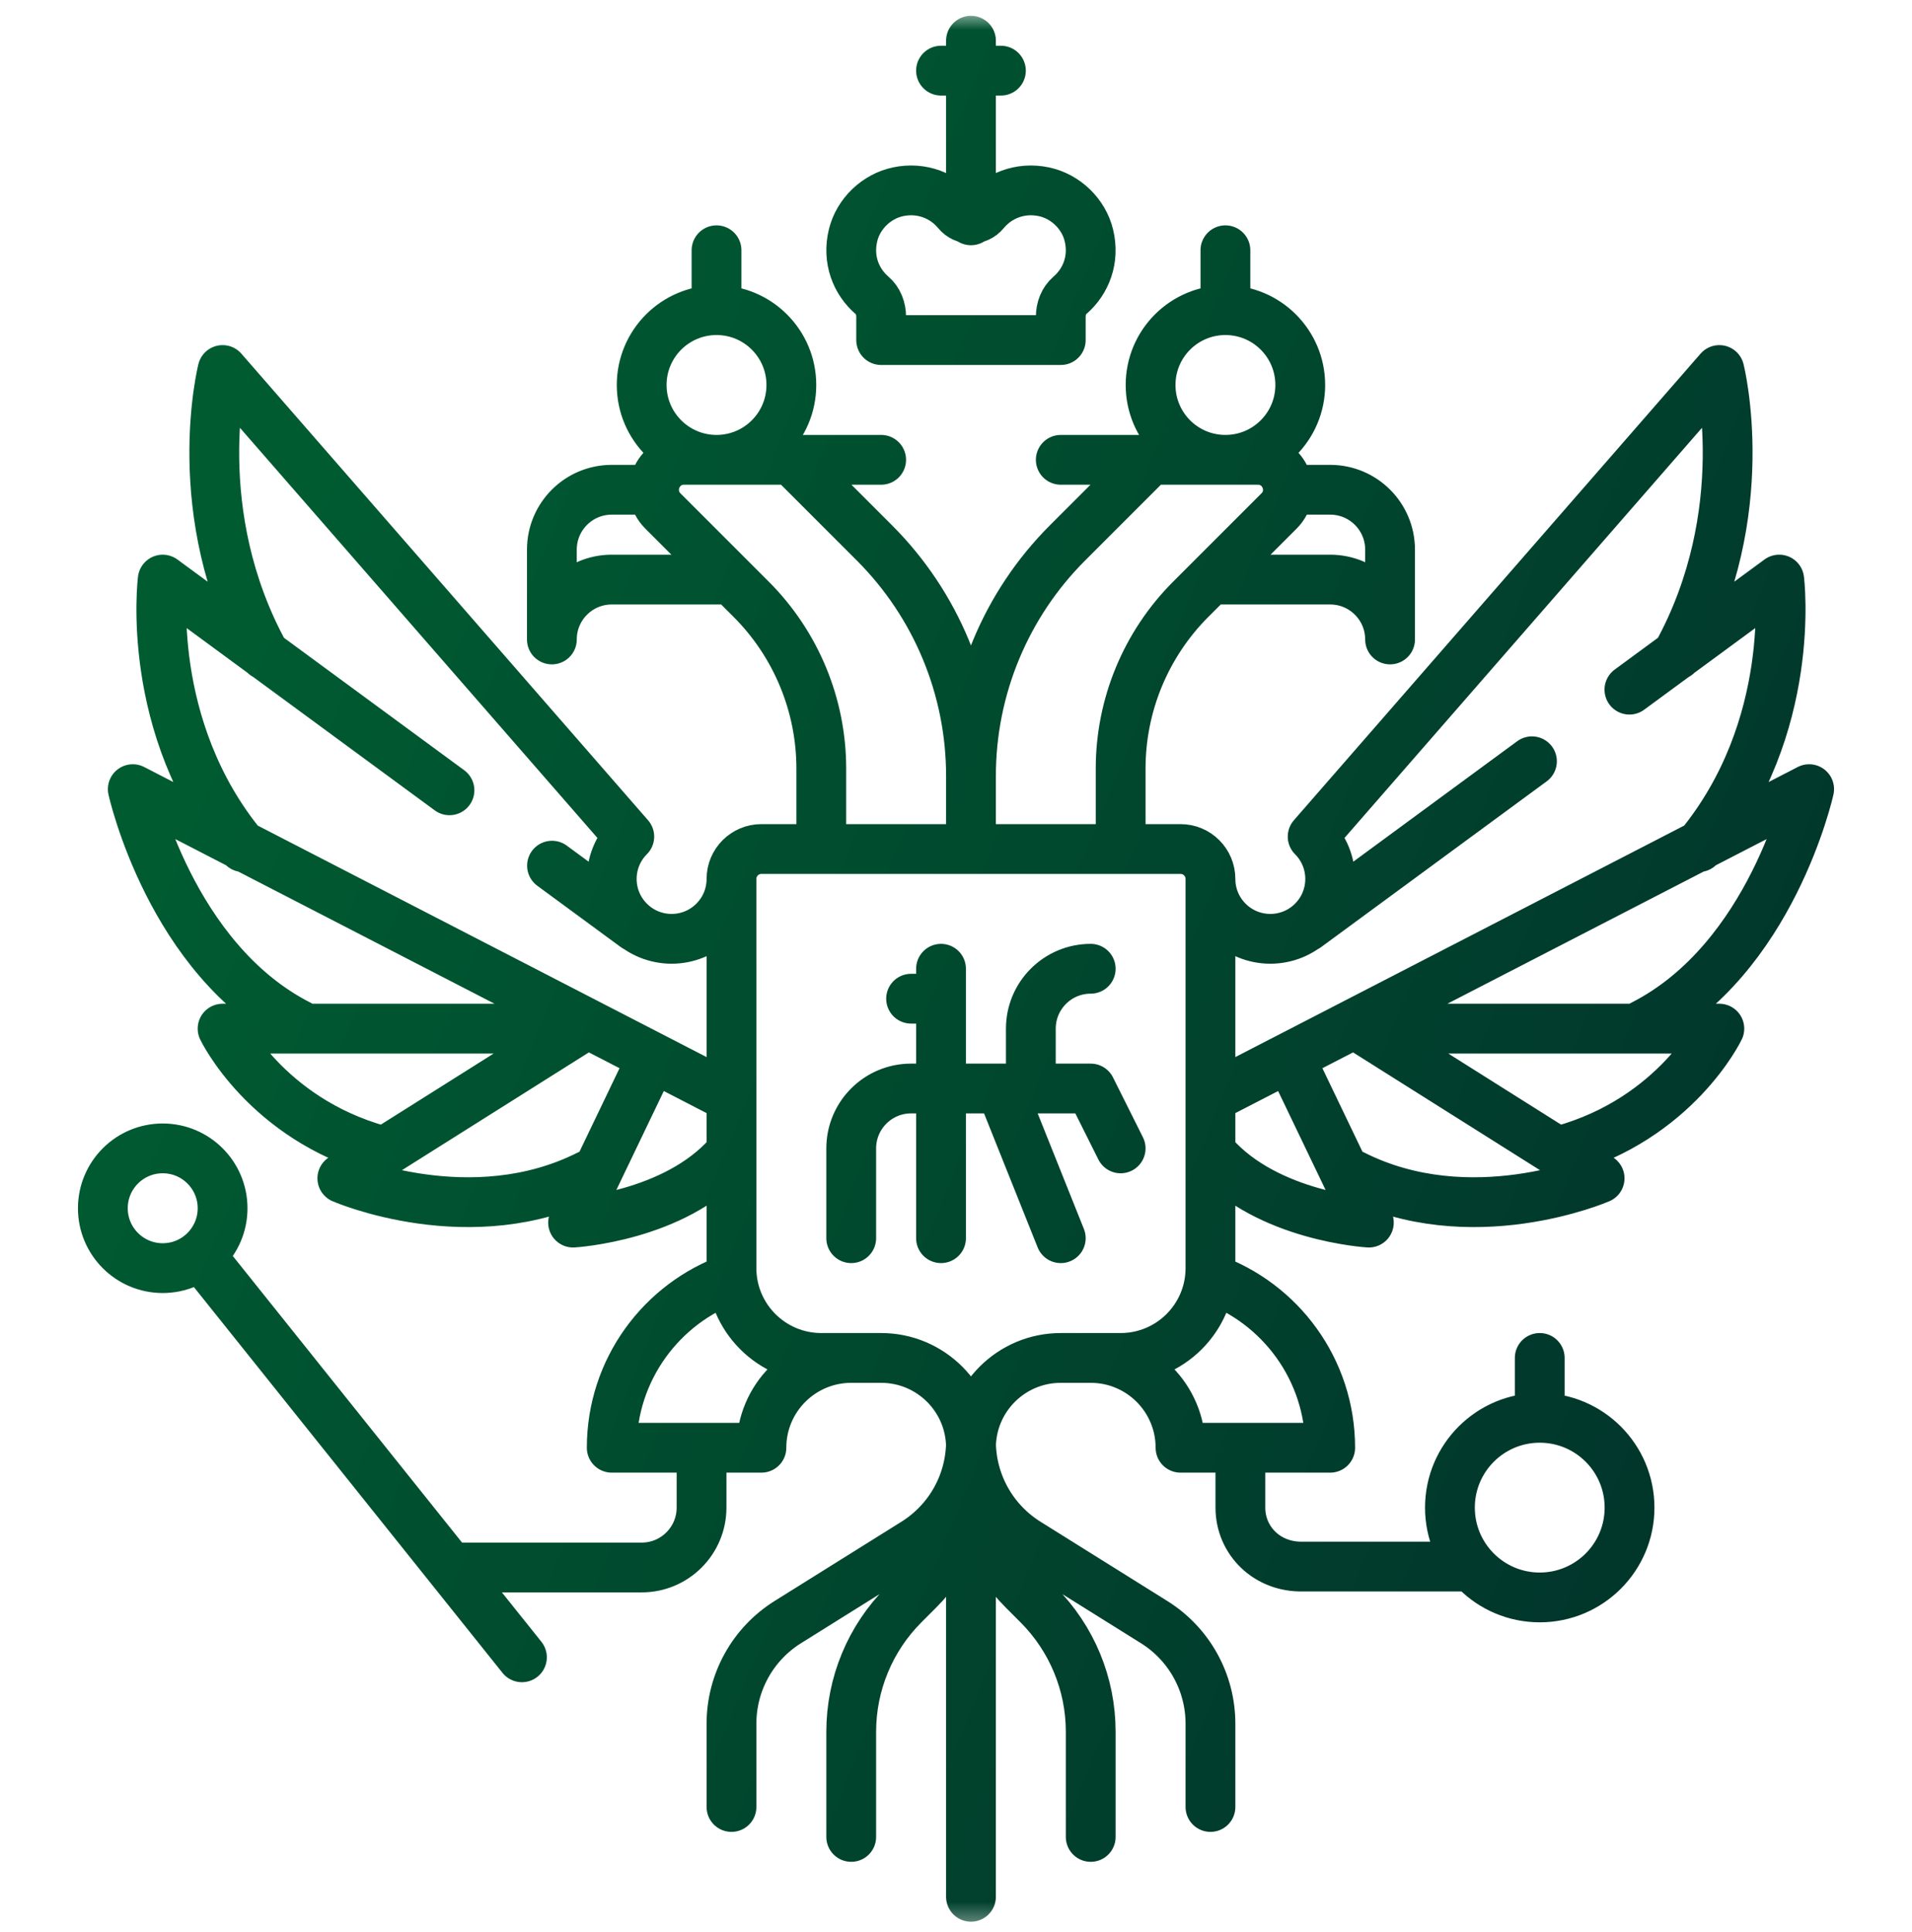 <?xml version="1.0" encoding="UTF-8"?> <svg xmlns="http://www.w3.org/2000/svg" width="96" height="97" viewBox="0 0 96 97" fill="none"><mask id="mask0_977_266" style="mask-type:luminance" maskUnits="userSpaceOnUse" x="0" y="0" width="96" height="97"><path d="M0 0.638H96V96.638H0V0.638Z" fill="white"></path></mask><g mask="url(#mask0_977_266)"><path d="M48.752 72.686C48.752 70.196 50.77 68.177 53.261 68.177H56.267C58.757 68.177 60.776 66.158 60.776 63.668V44.129M48.752 72.686C48.752 70.196 46.733 68.177 44.242 68.177H41.236C38.746 68.177 36.727 66.158 36.727 63.668V44.129M48.752 72.686L48.752 95.231M48.752 72.686L48.752 73.46M36.727 44.129C36.727 43.298 37.4 42.626 38.23 42.626H59.273C60.103 42.626 60.776 43.298 60.776 44.129M36.727 44.129C36.727 44.898 36.434 45.667 35.847 46.254C34.673 47.428 32.77 47.428 31.596 46.254C30.422 45.08 30.422 43.177 31.596 42.003L11.176 18.577C11.176 18.577 9.36 25.748 13.305 32.887M60.776 44.129C60.776 44.898 61.069 45.667 61.656 46.254C62.83 47.428 64.734 47.428 65.907 46.254C67.081 45.08 67.081 43.177 65.907 42.003L86.327 18.577C86.327 18.577 88.143 25.748 84.198 32.887M44.242 23.086H34.344C33.005 23.086 32.334 24.705 33.281 25.652L37.715 30.086C39.969 32.341 41.236 35.399 41.236 38.588V42.626M48.752 42.626V38.953M48.752 38.953C48.752 34.568 47.01 30.363 43.909 27.262L39.733 23.086M48.752 38.953C48.752 34.568 50.493 30.363 53.594 27.262L57.77 23.086M32.218 24.589H30.715C29.055 24.589 27.709 25.935 27.709 27.596V32.105C27.709 30.444 29.055 29.099 30.715 29.099H36.727M35.976 15.571C33.901 15.571 32.218 17.253 32.218 19.329C32.218 21.404 33.901 23.086 35.976 23.086C38.051 23.086 39.733 21.404 39.733 19.329C39.733 17.253 38.051 15.571 35.976 15.571ZM35.976 15.571L35.976 12.565M22.568 39.678L8.17 29.099C8.17 29.099 7.23 36.52 12.209 42.532M31.905 46.54L27.716 43.462M36.539 55.026L6.667 39.62C6.667 39.62 8.546 48.168 15.027 51.456M29.212 51.644H11.176C11.176 51.644 13.337 56.153 19.067 57.75M29.463 51.425L17.188 59.159C17.188 59.159 23.67 61.977 29.588 58.971M32.5 53.616L28.774 61.382C28.774 61.382 33.862 61.085 36.586 57.985M36.727 64.181C33.224 65.419 30.715 68.759 30.715 72.686H38.23C38.23 70.196 40.249 68.177 42.739 68.177M35.224 72.686V75.692C35.224 77.352 33.878 78.698 32.218 78.698H22.871M42.739 92.225V86.943C42.739 84.551 43.689 82.257 45.381 80.566L46.11 79.837C47.801 78.145 48.752 75.851 48.752 73.46M48.752 73.46C48.752 75.851 49.702 78.145 51.393 79.837L52.122 80.566C53.814 82.257 54.764 84.551 54.764 86.943V92.225M36.727 90.722V86.539C36.727 84.466 37.795 82.54 39.553 81.441L45.926 77.458C47.684 76.359 48.752 74.433 48.752 72.36M48.752 72.36V71.183M48.752 72.36C48.752 74.433 49.819 76.359 51.577 77.458L57.95 81.441C59.708 82.54 60.776 84.466 60.776 86.539V90.722M53.261 23.086H63.159C64.498 23.086 65.169 24.705 64.222 25.652L59.788 30.086C57.533 32.341 56.267 35.399 56.267 38.588V42.626M65.285 24.589H66.788C68.448 24.589 69.794 25.935 69.794 27.596V32.105C69.794 30.444 68.448 29.099 66.788 29.099H60.776M81.812 34.625L89.333 29.098C89.333 29.098 90.273 36.52 85.294 42.532M65.598 46.54L76.918 38.221M60.964 55.026L90.836 39.62C90.836 39.62 88.957 48.168 82.476 51.456M68.291 51.644H86.327C86.327 51.644 84.166 56.153 78.436 57.75M68.04 51.425L80.315 59.159C80.315 59.159 73.833 61.977 67.915 58.971M65.003 53.616L68.729 61.382C68.729 61.382 63.641 61.085 60.917 57.985M60.776 64.181C64.279 65.419 66.788 68.759 66.788 72.686H59.273C59.273 70.196 57.254 68.177 54.764 68.177M62.279 72.686V75.692C62.279 77.352 63.625 78.698 65.426 78.651H73.833M48.752 2.044V11.062M47.248 3.547H50.255M77.309 71.183C74.819 71.183 72.8 73.202 72.8 75.692C72.8 78.182 74.819 80.201 77.309 80.201C79.799 80.201 81.818 78.182 81.818 75.692C81.818 73.202 79.799 71.183 77.309 71.183ZM77.309 71.183L77.309 68.177M10.109 63.085L26.206 83.207M42.739 62.165V57.656C42.739 55.996 44.085 54.65 45.745 54.65H51.758V51.644C51.758 49.984 53.103 48.638 54.764 48.638M47.248 48.638V62.165M56.267 57.656L54.764 54.65H50.255L53.261 62.165M45.745 50.141H47.248M61.527 15.571C59.452 15.571 57.77 17.253 57.77 19.329C57.77 21.404 59.452 23.086 61.527 23.086C63.602 23.086 65.285 21.404 65.285 19.329C65.285 17.253 63.602 15.571 61.527 15.571ZM61.527 15.571L61.527 12.565M54.671 11.811C54.407 10.729 53.498 9.856 52.408 9.627C51.215 9.377 50.11 9.835 49.434 10.658C49.083 11.085 48.42 11.085 48.069 10.658C47.393 9.835 46.288 9.377 45.095 9.627C44.005 9.856 43.096 10.729 42.832 11.811C42.536 13.02 42.975 14.133 43.786 14.83C44.093 15.093 44.242 15.498 44.242 15.902V17.074H53.261V15.902C53.261 15.498 53.41 15.093 53.717 14.83C54.528 14.133 54.967 13.02 54.671 11.811ZM11.176 60.662C11.176 62.322 9.83 63.668 8.17 63.668C6.51 63.668 5.164 62.322 5.164 60.662C5.164 59.002 6.51 57.656 8.17 57.656C9.83 57.656 11.176 59.002 11.176 60.662Z" stroke="url(#paint0_linear_977_266)" stroke-width="2.5" stroke-miterlimit="10" stroke-linecap="round" stroke-linejoin="round"></path></g><defs><linearGradient id="paint0_linear_977_266" x1="5.662" y1="48.638" x2="99.429" y2="87.075" gradientUnits="userSpaceOnUse"><stop stop-color="#005b31"></stop><stop offset="1" stop-color="#012D2A"></stop></linearGradient></defs></svg> 